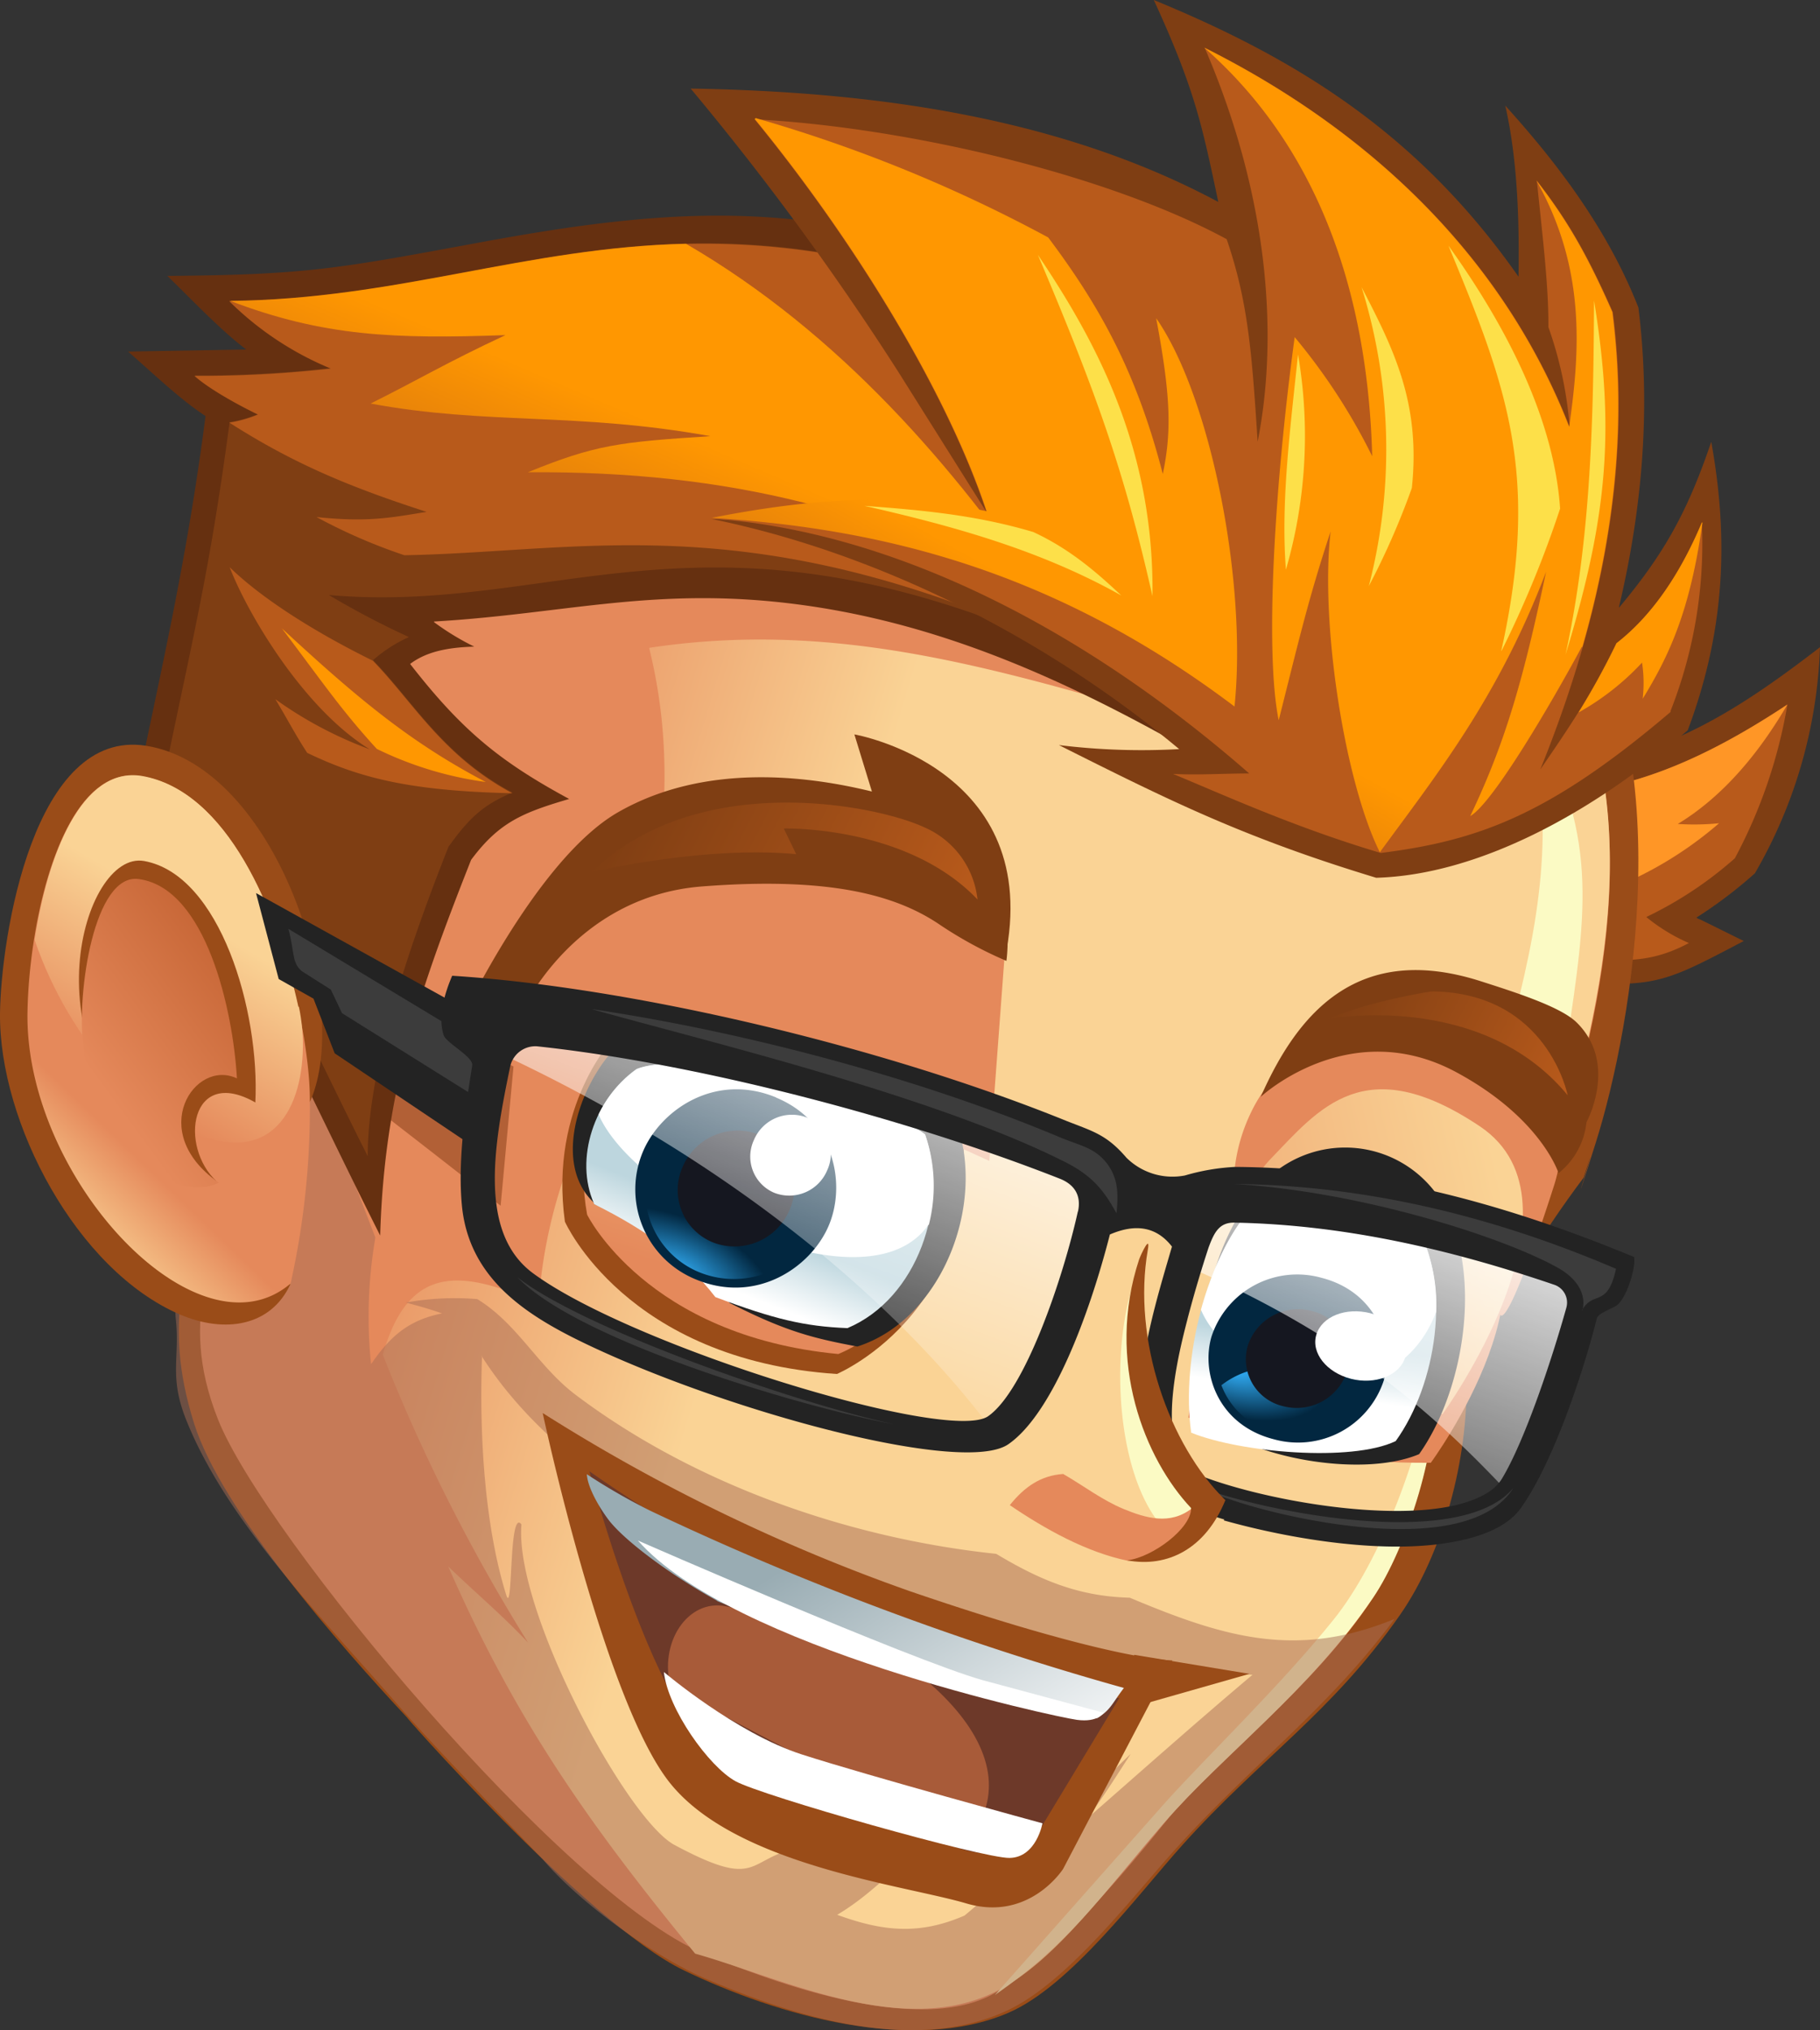 <svg xmlns="http://www.w3.org/2000/svg" xmlns:xlink="http://www.w3.org/1999/xlink" viewBox="0 0 315.48 351.88"><rect x="0" y="0" width="315.48" height="351.88" fill="#333333" stroke="none"/><defs><linearGradient id="A" x1="135.558" y1="193.464" x2="66.607" y2="172.685" xlink:href="#Q"><stop offset="0" stop-color="#fad395"/><stop offset="1" stop-color="#e5895b"/></linearGradient><linearGradient id="B" x1="-12452.58" y1="-7491.49" x2="-12452.58" y2="-6836.37" gradientTransform="matrix(0.07, 0.03, 0.03, -0.07, 1142.71, -52.14)" xlink:href="#Q"><stop offset="0" stop-color="#b85a1b"/><stop offset="1" stop-color="#ff9701"/></linearGradient><linearGradient id="C" x1="-11259.76" y1="-6802.38" x2="-11325.11" y2="-7423.05" gradientTransform="matrix(0.07, 0.03, 0.03, -0.07, 1142.71, -52.14)" xlink:href="#Q"><stop offset="0" stop-color="#ff9701"/><stop offset="1" stop-color="#b85a1b"/></linearGradient><linearGradient id="D" x1="13.056" y1="190.205" x2=".467" y2="203.284" xlink:href="#Q"><stop offset="0" stop-color="#e5895b"/><stop offset="1" stop-color="#fad395"/></linearGradient><linearGradient id="E" x1="-292.28" y1="1704.06" x2="-292.37" y2="1703.35" gradientTransform="matrix(41.68, 18, 17.94, -41.56, -18359.92, 76237.63)" xlink:href="#A"/><linearGradient id="F" x1="-304.05" y1="1702.45" x2="-304.41" y2="1701.67" gradientTransform="matrix(28.36, 12.24, 15.49, -35.87, -17705.66, 64957.11)" xlink:href="#Q"><stop offset="0" stop-color="#c76636"/><stop offset="1" stop-color="#e5895b"/></linearGradient><linearGradient id="G" x1="636.44" y1="1829.71" x2="626.92" y2="1889.4" gradientTransform="matrix(-0.79, -0.41, -0.46, 0.89, 1487.02, -1202.87)" xlink:href="#A"/><linearGradient id="H" x1="204.68" y1="1821.73" x2="284.03" y2="1888.97" gradientTransform="matrix(-0.89, -0.46, -0.46, 0.89, 1282.71, -1312.28)" xlink:href="#A"/><linearGradient id="I" x1="143.436" y1="267.075" x2="175.011" y2="318.12" xlink:href="#Q"><stop offset="0" stop-color="#99acb3"/><stop offset="1" stop-color="#fff"/></linearGradient><linearGradient id="J" x1="120.897" y1="208.716" x2="116.621" y2="219.557" xlink:href="#Q"><stop offset="0" stop-color="#bdd6de"/><stop offset="1" stop-color="#fff"/></linearGradient><linearGradient id="K" x1="-917.52" y1="1266.95" x2="-916.33" y2="1275.68" gradientTransform="matrix(1.09, 0.3, -0.27, 1.01, 1574.27, -771.48)" xlink:href="#J"/><radialGradient id="L" cx="-326.3" cy="1693.18" r=".86" gradientTransform="matrix(18.29, 4.97, 2.5, -9.23, 1949.19, 17486.9)" xlink:href="#Q"><stop offset="0" stop-color="#33b4ff"/><stop offset="1" stop-color="#022740"/></radialGradient><linearGradient id="M" x1="208.53" y1="1798.14" x2="251.59" y2="1798.14" gradientTransform="matrix(-0.89, -0.46, -0.46, 0.89, 1282.71, -1312.28)" xlink:href="#Q"><stop offset="0" stop-color="#b85a1b"/><stop offset="1" stop-color="#7f3e13"/></linearGradient><radialGradient id="N" cx="-300.14" cy="1668.39" gradientTransform="matrix(19.62, 8.47, 4.45, -10.31, -1418.59, 19964.03)" xlink:href="#L"/><linearGradient id="O" x1="314.98" y1="1825.14" x2="376.51" y2="1825.14" xlink:href="#M"/><linearGradient id="P" x1="184.091" y1="171.257" x2="153.551" y2="253.751" xlink:href="#Q"><stop offset="0" stop-color="#fff"/><stop offset="1" stop-color="#fff" stop-opacity="0"/></linearGradient><linearGradient id="Q" gradientUnits="userSpaceOnUse"/></defs><path d="M294 159.07a78.56 78.56 0 0 0 10.19-7.71 83.61 83.61 0 0 0 11.29-39.19C302 122.54 289.4 130.9 271.8 133.05l-4.67.57 4.7 36.57c15.3 1 16.76.07 30.43-7.1l-7.48-3.7a3.1 3.1 0 0 1-.8-.4z" fill="#7f3e13"/><path d="M272.2 137.46c11.24-1.3 22.5-5.34 37.63-15.36a87 87 0 0 1-9.11 26.65 66.23 66.23 0 0 1-15.35 10.18 31.31 31.31 0 0 0 7.38 4.51c-6.36 3.4-11 3.1-16.86 2.77l-3.65-28.64z" fill="#b85a1b"/><path d="M272.2 137.46c11.24-1.3 22.5-5.34 37.63-15.36-4.67 8-10.87 15.77-19 20.7a43.69 43.69 0 0 0 7.15-.12 64.92 64.92 0 0 1-23.43 13z" fill="#ff9626"/><path d="M33 204.13c.52 16.6-5.2 24 .65 42.6 4.73 15 25.16 38.37 37.12 51.16-3-3.2 30.75 35.4 47.78 43.6 16.35 7.9 39.8 14.46 56.25 7.35 10.82-4.68 22.57-20.64 30.2-29.12 13.56-15.1 25.84-22.83 37.72-39.9 7.37-10.6 11.83-27 11.45-40.74 5.08-12.53 13-25.24 20.35-35 4-12.56-4.37 14.37 2.08-6s15.07-69.93-5.63-96.23c-18.53-23.54-47-42.32-77.1-50.37-32.2-8.6-65.14-8.9-97 1.67-27.13 9-50.56 25.53-62.1 52C24 130 24.1 155.9 28.6 181.6c1.6 7.62 2.9 15.1 4.37 22.67.02-.1.26.27.02-.13z" fill="#9a4c18"/><path d="M193 57.18c-53.6-15.93-129.07-6.1-153.9 49.28-11.9 26.54-9.47 48.28-6.3 74.4 2 10.57 2.93 11.4 4.5 24.34s-7 21.94.5 40.83c8 20.14 60 82.42 84 92.45 9 3.76 37.73 15.4 51.4 6.48 8.35-5.44 19.2-17.16 28.66-29 8.84-11 25.94-23.35 36.17-39.1 5.22-8 12.13-26.93 10.32-38.56 5.56-14 13-25.54 21.6-37.78 9.55-31.27 15.77-65.8-3.3-94.94C251 81.62 219.62 65.1 193 57.18z" fill="#e5895b"/><path d="M192.55 56.9c8.24 21.28 8.57 43.28-.43 64.62-26.93-7.68-51.45-13.5-79.6-9.24 3.52 14.24 3.28 27.75.9 42.14 10.18 5.4 20.32 10.8 30.15 16.74q5.6 9.18 11.22 18.32c-15-2.7-30.12-7.82-45.44-8.58-9.32 14.17-14.78 28.32-16 45-13.35-5.9-22.5-6.9-27 8.88a308.74 308.74 0 0 0 25.19 49.91c-4.36-4.65-9.25-8.76-13.84-13.2 11.67 26.66 24.5 44.8 42.8 67.1 15 4.22 36.2 14.86 52.53 6.36 10-5.2 18.5-17.28 28.67-29 9.5-10.93 25.7-23.4 36.26-39.1 5.4-8 12-26.94 10.35-38.55 5.57-14 12.94-25.57 21.63-37.76 9.18-31.44 16.15-65.62-3.45-95-16.13-24.18-45.78-39.9-73.87-48.62-.3-.1 0 0-.07-.02z" fill="url(#A)"/><path d="M172.44 345.77c13-9 18.06-16.76 29.22-29.7 10.4-12.06 25.4-23 36.4-39.24 5.62-8.28 11.95-26.88 10.32-38.5-2.16 13.57-9 32.17-17.24 42.4-9.08 11.3-21.85 23.57-29 31.5l-29.6 33.43c-.02.03.17-.17-.1.1z" fill="#fbfac4"/><path d="M29.92 152.7l.5 8.58q13.82 8.8 27.57 17.6l4.06 10.84q12.4 9.6 24.73 19.25 1.1-12 2.23-24.13-29.5-16.05-59.2-32z" fill="#b26036"/><path d="M271.58 180.93c3.48-23.36 5.73-36.83-6.7-57.78 4.95 20.34 2 36.56-3.32 56.67z" fill="#fbfac4"/><path d="M195.8 276.9c-8.94-.23-15.6-3.1-23.12-7.6-25.7-2.7-52.5-12.14-72.95-27.6-6.5-4.92-10-12.26-17-16.55a47.63 47.63 0 0 0-12.38.6c2.1.56 4.2 1.14 6.27 1.88-5.85 1.17-9 4-12.3 8.8a80.42 80.42 0 0 1 .75-21.95q-5.87-15.27-11.8-30.6c-.24 12-.87 51.72-22.4 36.48a.29.29 0 0 1-.1-.05c.14 2.94-.6 5.24-.3 8.2.75 7-1.25 10 1.87 17.74C39.5 264 56.18 280.7 69.43 296c5.35 6.2 24 25.53 24.68 26.27 6.48 7.66 19.57 17 28.42 20.75 15.58 6.62 35.9 12.94 52.08 5.42 10.66-5 22-20.13 29.52-28.38 13.37-14.68 26.14-24 37.6-39.48-17.1 7.04-29.72 3.1-45.9-3.68zm-7.25 38.16c2.67-3.58 5-7.32 7.44-11.07-9.76 9.26-18.45 19.44-28.8 28-7.93 3.44-14.23 2.72-22.07-.13 4.48-2.68 7.6-5.73 11.43-9.14-5.4-.15-11.18-1.83-16-2.77-11.72 1.25-7.65 8.36-23.64-.2-8.33-4.47-27.8-40.76-26.52-55.54-2.24-3-1.43 16.07-2.64 12.22-3.72-11.9-4.7-27.66-4.2-41.28 0 0-.1-.12-.08-.13s.07 0 .08 0a.17.17 0 0 1 0 .1c24.12 37.67 91 52.45 133.56 55.14-9.66 8.14-19.1 16.54-28.54 24.8z" style="mix-blend-mode:multiply" fill="#a86d54" fill-opacity=".502"/><path d="M75.22 107.72c22.84-1.32 38.53-6.22 63.3-2.94 34.7 4.6 63.15 22.22 91.75 39.5l-56-97.36c-33.53-12.13-55.75-11.4-90.56-5-25.14 4.64-30.26 5.7-54.7 5.9 4.22 4.08 9.1 9.3 13.67 12.75l-20.48.36c4 3.48 9.16 8.43 13.43 11.17-3.12 24-7 40.74-11.73 63.57 17.33 25.67 28.14 51 42 78.46.72-24.82 6.64-42 15.76-65.1 4.88-6.57 9-8.2 17-10.56-12.13-6.55-18.7-12-27.57-23.4 2.78-2.1 6.42-2.87 11.12-3a45.23 45.23 0 0 1-6.93-4.21z" fill="#663010"/><path d="M216.85 129.76C130.54 77.5 103 107.2 57 103.12a145.77 145.77 0 0 0 13.88 7.29 25 25 0 0 0-6.22 4c7 7.18 12.1 16.52 24.18 22.95-5.15 2.13-7.6 4.52-11.1 9.4-7.2 18.2-14 38.64-14 53.62C53 179.1 42.9 156 28.46 134.56c4.73-23.12 7.88-35.24 11.34-61.4a22.62 22.62 0 0 0 5-1.4c-4.27-2.07-8.78-4.7-11-6.7a204.33 204.33 0 0 0 23.58-1.27 55 55 0 0 1-17.62-11.68c44.67-.33 73.73-21.73 131.5-.75l45.5 78.35z" fill="#7f3e13"/><path d="M216.85 129.76C141.5 84.2 107.34 95.57 70.1 96.23a95.53 95.53 0 0 1-15.24-6.62c8.64.9 12.45.2 19.08-.9-14.4-4.63-23.83-8.85-34.18-15.46a22.07 22.07 0 0 0 4.95-1.4c-4.27-2.07-8.78-4.7-11-6.7a202.36 202.36 0 0 0 23.63-1.27A54.57 54.57 0 0 1 39.73 52.2c44.67-.32 73.72-21.73 131.5-.75l45.5 78.36zM64.6 114.48c7 7.18 12.1 16.52 24.2 23-17.67-.4-26.44-2.62-35.55-7-2.12-3.25-3.3-5.63-5.52-9.3a68.9 68.9 0 0 0 16.35 8.68c-11.76-7.25-21.38-24-24.27-31.56 5.57 5.45 14.85 11.3 24.8 16.2z" fill="#b85a1b"/><path d="M39.85 52.15c28.9-.28 51.3-9.25 79.06-9.9 26.8 15.58 46.6 38.84 62.16 61.6-27.5-15.13-54.4-22.26-89.58-22 11.74-4.77 15.75-5.23 31.65-6.26-23.3-4.2-38.77-1.9-58.9-5.65 8.05-4 13.16-7.1 23.38-11.86-19.28.68-31.5.25-47.77-5.95z" fill="url(#B)"/><path d="M84.2 135.53a61.75 61.75 0 0 1-18.89-5.74c-6.13-6.72-9-11-16.44-20.88 13.2 12.23 22.36 19.82 35.33 26.62z" fill="#ff9701"/><path d="M280.65 105.15c4-16.94 5.54-34.3 3.35-51.85-5.36-13.67-14.17-25.15-23.08-35 2.24 9.74 2.44 21 2.3 29.66C246 23.37 225.1 10.3 200 0c7.1 15.45 8.36 21.65 11.18 35-28-15-60.65-19.13-91.46-19.65a481.5 481.5 0 0 1 35.9 48.95l15.34 24.4-9.46 5.45-8.22-2.84-30-1.38c29.1 5.93 58.14 20.72 81.12 39.9a117.43 117.43 0 0 1-20.85-.7c18.84 9.46 31.9 16 55 23 17.7-.5 37.53-11.22 54-25.56 7-18.6 6.8-34.86 4.08-50-4.1 12.07-8.1 19.33-16 28.76z" fill="#7f3e13"/><path d="M289.55 123.28A79.32 79.32 0 0 0 295 90.56c-4 9.5-9 16.42-14.8 20.92-4 8.46-8.6 15.18-13.2 21.87 13.3-32.85 15.2-58.57 12.58-79.23-4.3-9.75-7.76-15.87-13.18-22.82.94 9.35 2.05 18.06 2 25.4A66.86 66.86 0 0 1 272.08 74c-11.7-30-35.2-51.68-63.26-65.73 11.6 26.94 12.6 51.06 9.18 68.28-1-15.52-1.66-24.27-5.37-35.1-20.27-11-54.8-19.35-81.84-20.78 18 22 33.54 47.95 40.2 68.05-16.27-3.48-32.05-1.92-47.68 1.15 30.38 2.1 63.33 18.05 93.23 44.18-4.5 0-8.72.3-13.2.08 9.33 3.88 21.28 9.32 36 13.7 17-2.14 29.32-6.65 50.26-24.46z" fill="#b85a1b"/><path d="M130.82 20.6c18 22 33.55 47.95 40.2 68-16.27-3.48-32.05-1.9-47.68 1.15 28.9 1.8 59 8.8 90.65 32.7 2.24-21.72-4.2-53.88-13.58-67.3 2.5 13.3 2.72 19.56 1.15 27-4.5-17.43-10.75-28.87-19.87-41A253.81 253.81 0 0 0 131 20.47zm143.46 91.54c6.58-23 7.23-42.07 5.2-58.06-4.3-9.75-7.76-15.87-13.18-22.82 8.65 15.27 7.56 29.68 5.7 42.72C260.3 44 236.8 22.3 208.74 8.25c24.13 21.16 28.58 51.34 29.12 70.82a104.39 104.39 0 0 0-13.44-20.64c-3.44 25.24-5.22 54.35-2.77 66.4 3.45-13.65 5.12-21 9-32.72-1.84 15.87 2.43 43.36 8.53 55.6C249 134.28 259.7 120.93 268 99.1c-3.92 18.53-7 29.46-13.15 42.34 4-2.28 14.3-20 19.33-29.32zM295 90.56c-4 9.5-9 16.42-14.8 20.92a135.9 135.9 0 0 1-6.57 12 44.74 44.74 0 0 0 11-8.64 23.35 23.35 0 0 1 .11 6.27c4.57-7.44 8.23-15.2 10.37-30.56z" fill="url(#C)"/><path d="M271.37 113.46c7.5-24.42 8.48-39.54 4.94-61.4-.1 19.83-.46 40.8-4.94 61.4zm-77-10.25c-4.4-4.15-9-8.1-15.25-11-10.06-3-19.65-3.82-29.28-4.54 15.3 3.47 30.5 7.66 44.53 15.54zm5.4.12c.3-25.16-9.36-43.58-19.87-59.17 9.84 23.25 14.9 37.08 19.87 59.17zm23.14-4.62A83.35 83.35 0 0 0 225 61.43c-1.37 13.07-3 25.67-2.1 37.28zm14.36 2.87a131.75 131.75 0 0 0 7.46-17c1.53-14.56-3-23.84-8.72-34.82a94.39 94.39 0 0 1 1.26 51.82zm23 11.23a185.4 185.4 0 0 0 10.16-24.66c-1-14.66-8.4-30.3-19.36-45.58 10.2 24.56 15.93 39.76 9.16 70.24z" fill="#fde049"/><path d="M39.66 208.05l14.13-17.22c7.44-17.06-5.93-57.93-28.4-61.57C5.82 126.07.16 162.45 0 175.68c-.17 18.8 13.25 44.48 31.26 52.17 7.72 3.26 15.67 2.05 19.07-5.27l-10.78-14.5z" fill="#9a4c18"/><path d="M50.36 222.5a139.51 139.51 0 0 0 3.35-31.71c.1-13.92-8.57-53-29.3-56.27C11 132.37 5 159 4.76 175.7c-.3 28.63 29.44 60.3 45.5 46.84z" fill="url(#D)"/><path d="M51.73 174.52c-3.65-16.67-12.34-37.52-27.2-40.05C14.2 132.84 8.25 148.13 6 162.9c6 17.64 19.9 33.28 33.06 35 12.47 1.62 14.9-13.53 12.74-23.46z" fill="url(#E)"/><path d="M37.6 204.8c-6.66-6.08-4.64-20.16 6.66-13.73.8-15.85-6.1-39.5-19.3-41.85-10.66-1.87-20.45 33.14 3.85 49.92z" fill="#9a4c18"/><path d="M37.83 204.9c-12.52-8.76-4.08-21.5 3.24-18-.68-11.9-5.37-32.9-16.95-34.54-7.85-1.2-10.83 19.9-9.7 28.63 2 16.57 15 28 23.5 24z" fill="url(#F)"/><path d="M145.07 238.13s28.07-11.85 20.87-48c0 0-22.4-23.56-59.42-10.4 0 0-11.4 11.75-8.6 32 0-.01 10.57 23.96 47.16 26.4z" fill="#9a4c18"/><path d="M145.3 234.67s25.06-9.42 17.4-40.8c0 0-21-20.93-54.1-10.7 0 0-10 9.8-6.83 27.34 0 0 10.3 21 43.54 24.16z" fill="url(#G)"/><g fill="#e5895b"><path d="M248 253.54s25-33.92 5-47.07-27.5-3.6-35.6 4.5-11.4 34.7-11.4 34.7 13.38 8.03 42 7.85zm-73.36-94.62l-3.15 42.28-63.56-29s-10.92 10.37-4.28-4.63 25.5-32.06 41.07-24.28 29.92 15.63 29.92 15.63z"/><path d="M214.16 210.37a30.07 30.07 0 0 1 2.51-17.19c5.78-12.57 20.5-18.77 33.62-14.72 11.37 3.5 24.2 11.08 19.06 27.1-8.65 26.92-9.36 22.12-9.36 22.12z"/></g><path d="M250.06 245.07s26.42-36.52 6.45-49.87-27.84-3.07-36.33 5.73-12.57 37-12.57 37 13.4 8.07 42.45 7.14z" fill="url(#H)"/><path d="M174.45 166.53s3.2-20.9-15.18-27-37.45-7.17-52.13 1.24S78.85 179 78.85 179l11.58-3.64s8.92-20 31.27-21.73 33.53 1.6 40.8 6.36a69.94 69.94 0 0 0 11.94 6.54z" fill="#7f3e13"/><path d="M94.08 244.9a313.05 313.05 0 0 0 63.83 30.94c35.37 12.1 45.3 11.93 45.3 11.93l-18.92 36.12s-5.84 9.22-16.77 6-40-6.6-51.42-20.92-22.03-64.07-22.03-64.07z" fill="#9a4c18"/><path d="M102.18 255a240.88 240.88 0 0 0 53.12 28.1c30.18 11.2 38.72 11.18 38.72 11.18l-14.15 23.43s-4.4 5.7-13.73 2.58-33.88-7.9-44.17-18.57-19.8-46.72-19.8-46.72z" fill="#6d3929"/><path d="M116.3 292.6c-2.18-7.88 2.9-15.52 9.5-14.22 11 2.15 25.4 5.7 31.67 10.38 10.8 8.07 15.55 16.67 13.47 24.23s-19.7-2.1-19.7-2.1L116.3 292.6z" fill="#a85b39"/><path d="M194.83 292.53c-2.07 2.7-2.28 3.8-4.6 5.22-2.45.3-8.3-2-10.56-2-9.25-1.32-58.38-19.1-55.32-18.3-7.5-4.1-15.58-10-18.63-13.75-1.3-1.63-3.83-5.55-4-8.2a106 106 0 0 0 11 6.33 514.83 514.83 0 0 0 82.12 30.72z" fill="url(#I)"/><path d="M196.6 286.8l.22 8.93 19.76-5.63-19.98-3.3z" fill="#9a4c18"/><path d="M110.58 267s47.14 20.6 59.7 24.18l21 5.65s-.9 1.73-4.6 1.24-59.8-12.52-76.1-31.07z" fill="#fff"/><path d="M103 208.7a53.94 53.94 0 0 1 23.49 17.12c9.55 4.86 14.34 6.1 22.12 7.55 15.2-4.85 22.94-26.17 16.5-40.46-23-8.3-50.55-13.13-57.4-12.3-6.7 5.93-12.52 20.87-4.58 28z" fill="#232323"/><path d="M103 208.7c9 4.46 15.83 9.4 21 16.1 10.2 3.84 15.45 5.08 22.9 5.38 12.12-5.1 17.7-21.44 13.42-33.6-8.58-6.36-40.73-15.07-50-11.3-7.33 5.2-10.8 15.6-7.34 23.35z" fill="url(#J)"/><path d="M161 212.3a27.3 27.3 0 0 0-.64-15.7c-8.58-6.36-40.73-15.07-50-11.3a20.86 20.86 0 0 0-6.6 7.84c6.22 14.58 44 33.25 56.08 20.47a11.88 11.88 0 0 0 1.06-1.33z" fill="#fff"/><path d="M218.5 205.48c-8.8 9.9-11.62 25.45-9.74 40.1 7 7 27.15 10.7 37.23 6.44 8-11.3 10.93-31.32 4.28-43.12a19.6 19.6 0 0 0-31.77-3.41z" fill="#232323"/><path d="M217 209.3c-7.8 8.64-12.32 26.16-10.52 39 8.47 3.45 27.78 5.14 35.45 1.46 7.1-9.86 9.68-26.9 3.63-37.3-5.9-10.1-20.45-12.22-28.56-3.15z" fill="url(#K)"/><path d="M217 209.3c-3.88 4.24-6.9 10.74-8.83 17.7 5.78 13.43 33.16 20.4 40.78.34a29 29 0 0 0-3.39-14.87c-5.9-10.1-20.45-12.23-28.56-3.16z" fill="#fff"/><path d="M229 221.44a15.63 15.63 0 0 0-19 10.22c-1.86 6.37 1.2 15.33 10.8 17.78a15.65 15.65 0 0 0 19.06-10.17c1.86-6.37-1.18-15.38-10.86-17.83z" fill="#022740"/><path d="M211.72 240.08a13.31 13.31 0 0 0 9.37 8.24 14.61 14.61 0 0 0 12.58-2.64 13.27 13.27 0 0 0-9.36-8.25 14.63 14.63 0 0 0-12.59 2.65z" fill="url(#L)"/><path d="M227.33 227.2a9.16 9.16 0 0 0-11.05 6.07 8.36 8.36 0 0 0 6.17 10.45 9.18 9.18 0 0 0 11.05-6.06 8.36 8.36 0 0 0-6.17-10.46z" fill="#151720"/><path d="M237.57 227.6c-4.3-1.1-8.46.57-9.4 3.73s1.8 6.55 6 7.63 8.44-.56 9.4-3.7-1.78-6.57-6-7.65z" fill="#fff"/><path d="M275 194.5s5.6-10.2-1.76-17.35c-2.8-2.7-10.67-5.2-16.47-7.06-21.07-6.78-31.63 5-38.23 20 0 0 15.3-14.26 33.88-4.27 14.75 7.95 17.74 17.5 17.74 17.5a13 13 0 0 0 4.84-8.81z" fill="#7f3e13"/><path d="M271.74 189.82s-3.47-17.82-23.6-18c0 0-10.4 1.56-18 4.78-.03-.02 26.56-5.03 41.6 13.22z" fill="url(#M)"/><path d="M134.53 190.2c-10.44-4.32-19.83 2-23 9.2a16.84 16.84 0 0 0 9.12 22.35c10.38 4.3 19.74-2 22.9-9.1s1.3-18.16-9.03-22.43z" fill="#022740"/><path d="M112.14 209.5a15.06 15.06 0 0 0 9.09 11 15.93 15.93 0 0 0 14.45-1.27 15 15 0 0 0-9.07-11 15.91 15.91 0 0 0-14.47 1.27z" fill="url(#N)"/><path d="M131.68 196.68a10.35 10.35 0 0 0-13.33 5.51 9.8 9.8 0 0 0 5.15 13.1 10.35 10.35 0 0 0 13.31-5.47 9.82 9.82 0 0 0-5.13-13.14z" fill="#151720"/><path d="M139.9 193.7a7.14 7.14 0 0 0-9.22 3.89 6.81 6.81 0 0 0 3.49 9.12 7.13 7.13 0 0 0 9.21-3.87 6.81 6.81 0 0 0-3.48-9.14z" fill="#fff"/><path d="M191.6 205.9l2.2-2.48s6.06 5.8 5 10.38-3 37.14 3.05 50.25c0 0-16.12-1.75-19.68-6.37s9.43-51.78 9.43-51.78z" fill="#fad395"/><path d="M115.1 289.8s12.44 10.58 23.9 14.27S180.7 316 180.7 316s-1.05 5.92-5.7 6-42.9-10.75-47.52-13.3-11.68-12.47-12.4-18.88z" fill="#fff"/><path d="M153.15 143.75l-5.05-16.47s33.05 5.77 26.1 38.82l-10.2-6.5z" fill="#7f3e13"/><path d="M169.44 155.88a15.41 15.41 0 0 0-9.14-12.46c-8.77-4.1-39.62-9.95-57.66 7.7 0 0 19.4-4.6 35.37-3.08l-2.15-4.45s21.3-.6 33.58 12.3z" fill="url(#O)"/><path d="M85.1 177.36l-40.72-22.58 3.93 14.9 6.03 3.4 3.67 9.47 24.9 16.73 2.2-21.92z" fill="#232323"/><path d="M84.8 181.83l-1.8 8.6-23.72-14.84-1.93-4.08-5-3.17c-1.8-1.5-1.24-3.14-2.36-7.36l34.7 20.93z" fill="#3c3c3c"/><path d="M188.2 210.26c.8-3.43-.9-6-4.1-7.24-26.6-10.45-62.46-20-90.92-23a5.89 5.89 0 0 0-5.59 2.98c48 22.68 73.2 50.05 83.8 64.08a2.55 2.55 0 0 0 .65-.39c7.56-5.13 14.2-27.38 16.13-36.33zm72.55 47.8l.78-1.07c4.3-7.2 9-21.74 11.36-30.08a4.59 4.59 0 0 0-3.08-5.61c-17.9-6.2-36.52-10.42-55.72-10.83-3.64-.1-5 2.33-6 5.3l-1.32 4.15c27.54 12.06 42.48 25.9 54 38.05z" fill="url(#P)"/><path d="M212.13 263.5c12 3.37 28.5 6 40.24 3.64 5.18-1 9.24-2.87 11.3-5.84 6-8.43 11.34-25.53 13.12-32.8.17-.78 2-1.44 3.27-2.14 1.78-1 3.53-6.56 3.2-8.5-23.88-9.9-46.2-15.47-69.13-15.62a37.28 37.28 0 0 0-8.72 1.48 11.33 11.33 0 0 1-10.15-3.07c-3.42-4-5.8-4.57-10.3-6.34-31.88-12.93-75.14-23.2-106.58-25.2-1.23 2.88-2.54 7-1.48 10.28.43 1.4 5.24 3.76 4.95 5.32-1.5 9.2-2.5 17.63-1.73 24.74 1.52 12.95 12.17 19.2 23.37 24.37 24.7 11.4 63.7 21.75 71.3 16.48s14-22.3 17.6-36.35c4.45-1.92 8.07-1.36 10.76 2.1-1.88 6.44-4.25 14.17-5.18 21.62-1.68 13.44.27 21.75 14.25 25.67zm-25.3-53.5c-2.57 11.58-9.16 31-15.55 35.45-6.9 4.75-61.82-12.18-78.87-24.77-9.5-7-6.85-22.06-3.94-36a4.47 4.47 0 0 1 4.63-3.34c28 3 64 12.48 90.55 22.92 2.58 1 3.8 2.9 3.22 5.66zm19 18.64c1.15-4.4 2.42-8.65 3.67-12.44 1-2.7 1.9-4.4 4.6-4.3 18.84.37 37.18 4.58 55.27 10.75a3.26 3.26 0 0 1 2.16 3.92c-2.25 8.1-7.06 22.88-11.17 29.68-1.3 2.17-4 3.56-7.56 4.5-12.27 3.1-33.87-.8-44.72-5-3.5-1.35-4.8-5.13-4.94-9.56-.2-6.2 1.67-13.6 2.7-17.57z" fill="#232323"/><path d="M274.3 227.1c.77-3.07-1.27-5.62-3.95-7.2-9.43-5.42-34.4-13.4-56.43-14.7 23.3.22 45.4 5.8 66.2 14.7-1.48 6.85-3.9 3.68-5.9 7.18zm-80.75-16.8c-1.73-3.07-3.5-6.06-8.4-8.64-23.06-11.82-64.42-21.6-82.62-26.78 27.63 4.1 58 12.45 81.17 22.22 3.5 1.45 5.83 1.75 7.93 4.23 2.27 2.72 2.24 5.72 1.9 8.97zm68.8 47.55c-7.8 12.5-39 5.55-49 2.05a40.61 40.61 0 0 1-6-2.37c11.66 4.53 45.9 11.35 55 .32zm-107.34-11c-16.18-3-54.78-14.47-65.32-25.48 11.56 9.04 48.47 21.86 65.32 25.48z" fill="#3c3c3c"/><path d="M206.6 261.42c-4.58-6.6-13.4-19-10.1-39.17-4.16 12.53-2.9 33.72 5.16 42.57a6 6 0 0 0 4.93-3.4z" fill="#fbfac4"/><path d="M206.6 261.42c-3.8 2.95-8 1.68-11.85.1-3.7-1.53-7-4.07-10.45-6.06-3.85.25-6.7 2.2-9.26 5.4 6.22 4.22 13.3 8.16 20.5 9.65 5.84.1 11.68-4.67 11.07-9.07z" fill="#e5895b"/><path d="M212.46 260.05c-9.86-9.62-16.2-27.92-13.5-43.42.5-2.8-1.14.65-1.5 1.63-5.85 17.7 1 34.63 9 43.1.1 3.46-6.6 8.52-11.07 9.07 7 1.3 13.57-2 17-10.4z" fill="#9a4c18"/></svg>
